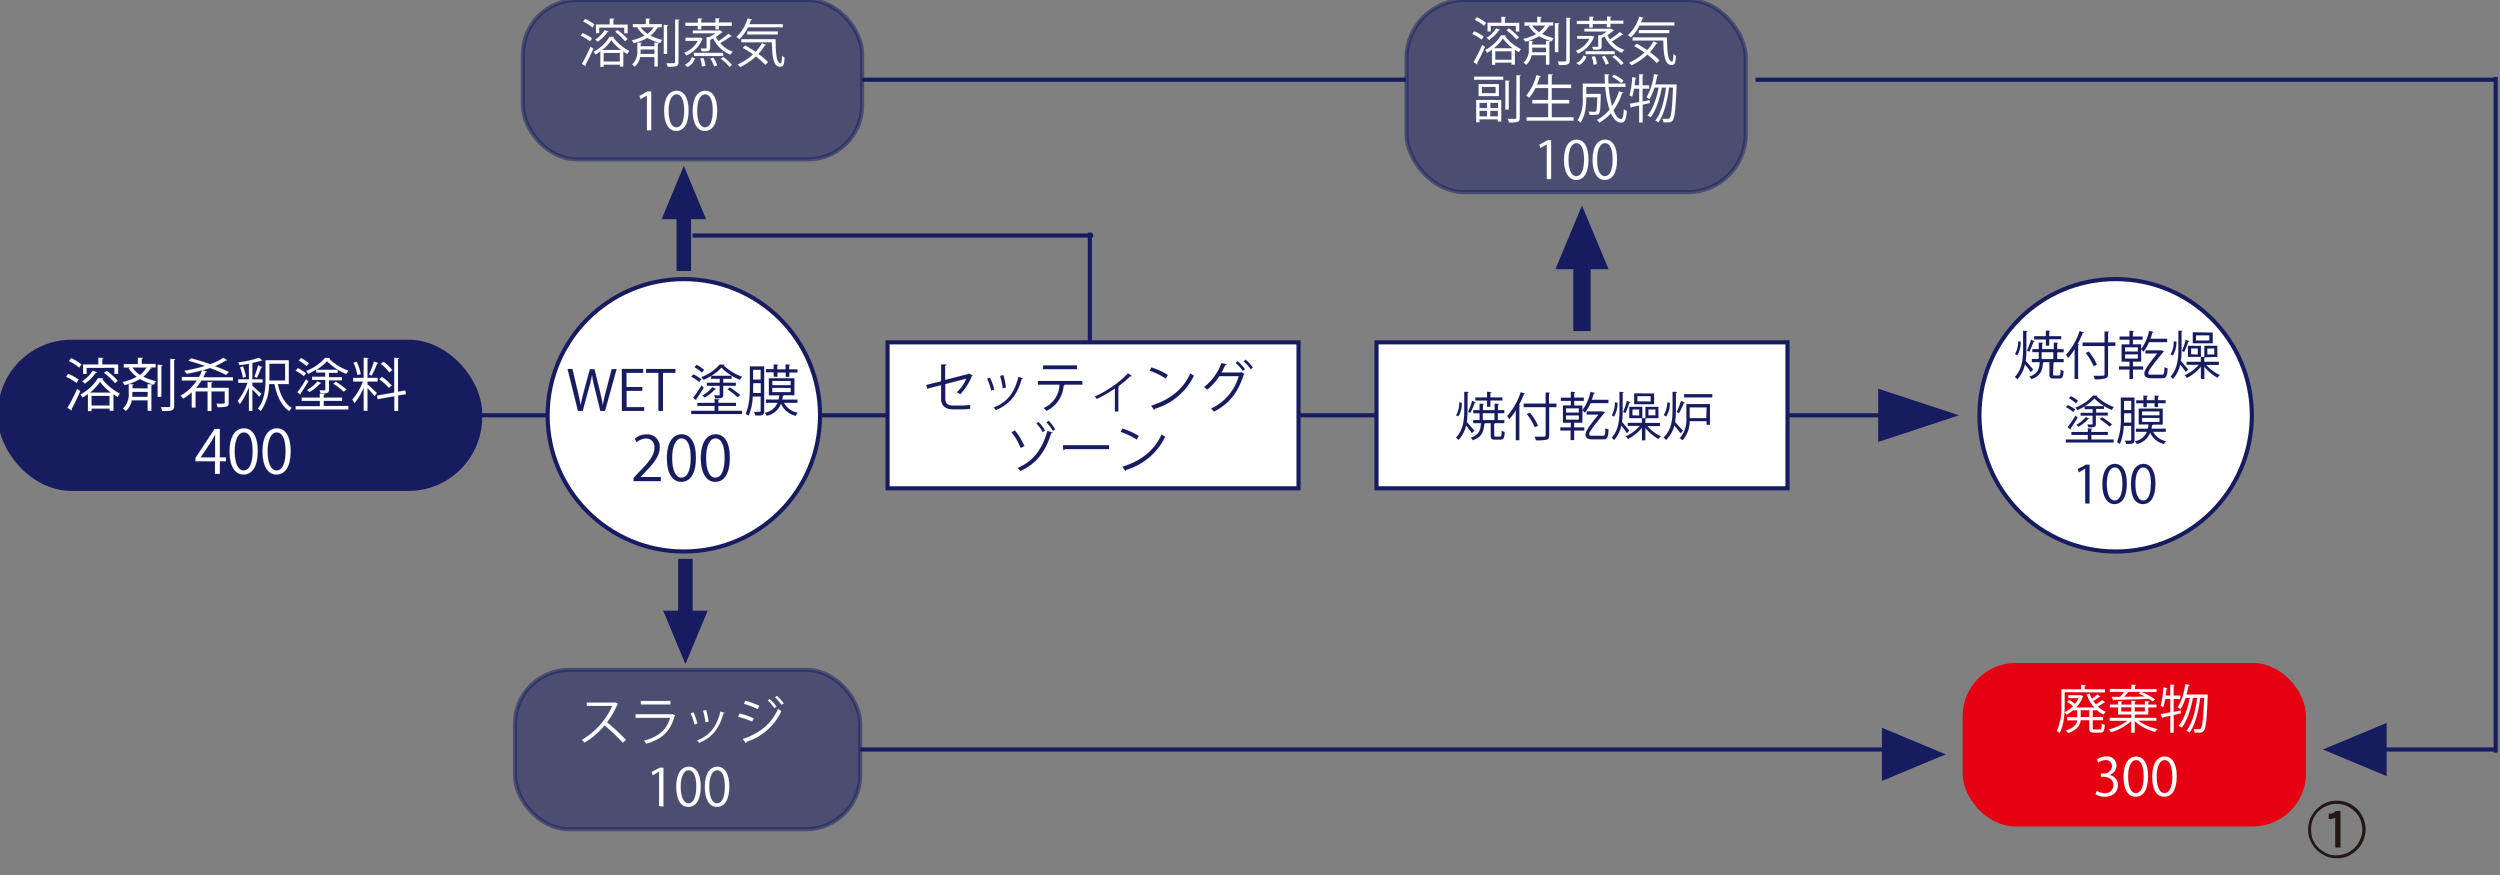 <svg id="レイヤー_1" data-name="レイヤー 1" xmlns="http://www.w3.org/2000/svg" viewBox="0 0 580 203"><rect x="0" y="0" width="580" height="203" fill="#808080" stroke="none"/><defs><style>.cls-1,.cls-4,.cls-5,.cls-8{fill:#171c61;}.cls-1,.cls-2,.cls-3,.cls-5,.cls-8{stroke:#171c61;}.cls-1,.cls-2,.cls-3,.cls-5,.cls-6,.cls-7,.cls-8{stroke-miterlimit:10;}.cls-1,.cls-2,.cls-3,.cls-5,.cls-6{stroke-width:0.96px;}.cls-2{fill:none;}.cls-3,.cls-7{fill:#fff;}.cls-5{opacity:0.5;}.cls-6{fill:#e50012;stroke:#e50012;}.cls-7{stroke:#fff;}.cls-7,.cls-8{stroke-width:0.02px;}.cls-9{fill:#231815;}</style></defs><rect class="cls-1" y="79.3" width="111.38" height="34.11" rx="16.6"/><line class="cls-2" x1="111.38" y1="96.35" x2="450.25" y2="96.35"/><circle class="cls-3" cx="158.65" cy="96.35" r="31.6"/><rect class="cls-3" x="205.91" y="79.42" width="95.35" height="33.87"/><rect class="cls-3" x="319.35" y="79.42" width="95.35" height="33.87"/><circle class="cls-3" cx="490.83" cy="96.35" r="31.6"/><rect class="cls-4" x="156.96" y="46.12" width="3.37" height="16.76"/><polygon class="cls-4" points="158.65 38.47 153.48 50.86 163.81 50.86 158.65 38.47"/><line class="cls-2" x1="160.65" y1="54.64" x2="253.59" y2="54.64"/><line class="cls-2" x1="252.85" y1="79.42" x2="252.85" y2="53.95"/><rect class="cls-5" x="119.48" y="155.4" width="80.08" height="36.97" rx="12.52"/><line class="cls-2" x1="199.56" y1="173.88" x2="445.12" y2="173.88"/><polygon class="cls-4" points="451.4 175.01 436.61 168.84 436.61 181.18 451.4 175.01"/><rect class="cls-6" x="455.81" y="154.29" width="78.7" height="36.97" rx="11.83"/><rect class="cls-4" x="365.01" y="56.8" width="4.02" height="20.01"/><polygon class="cls-4" points="367.02 47.67 360.85 62.46 373.19 62.46 367.02 47.67"/><rect class="cls-5" x="121.31" width="78.7" height="36.97" rx="12.57"/><line class="cls-2" x1="200" y1="18.49" x2="326.16" y2="18.49"/><line class="cls-2" x1="543.98" y1="173.88" x2="579" y2="173.88"/><line class="cls-2" x1="579" y1="17.83" x2="579" y2="174.61"/><polygon class="cls-4" points="538.91 173.88 553.7 180.06 553.7 167.71 538.91 173.88"/><rect class="cls-4" x="157.34" y="129.66" width="3.37" height="16.76" transform="translate(318.04 276.08) rotate(180)"/><polygon class="cls-4" points="159.02 154.07 164.19 141.68 153.85 141.68 159.02 154.07"/><rect class="cls-5" x="326.31" width="78.7" height="44.58" rx="13.48"/><polygon class="cls-4" points="454.5 96.35 435.74 90.18 435.74 102.53 454.5 96.35"/><path class="cls-7" d="M15.81,86.75a9.21,9.21,0,0,1,2.43,1.33l-.5.76a10.56,10.56,0,0,0-2.4-1.42Zm-.14,7.87a40.58,40.58,0,0,0,2.23-4.4l.7.52a39.43,39.43,0,0,1-2,4.15.26.26,0,0,1,.08.19.21.21,0,0,1,0,.14Zm.83-11.51a10.81,10.81,0,0,1,2.4,1.45l-.54.73A9.41,9.41,0,0,0,16,83.78Zm3.91,8.29a9,9,0,0,1-1.26.81,5.71,5.71,0,0,0-.47-.7,10.47,10.47,0,0,0,4.07-3.79l1.18.06a.27.27,0,0,1-.21.17,11.92,11.92,0,0,0,4.09,3.36,3.71,3.71,0,0,0-.5.78,9.86,9.86,0,0,1-1-.65v3.87h-.85v-.52H21.23v.57h-.82Zm2.09-5.05a.27.27,0,0,1-.28.11A9.55,9.55,0,0,1,19.69,89a4.1,4.1,0,0,0-.61-.56A7.7,7.7,0,0,0,21.5,86Zm-2.41-1v1.41h-.81V84.56h3.54V83l1.16.06c0,.11-.07.18-.26.19v1.3h3.67v2.18h-.85V85.33Zm5.66,5.74a12.45,12.45,0,0,1-2.55-2.52,11.13,11.13,0,0,1-2.35,2.52Zm-4.52,3h4.19V91.84H21.23Zm5.44-5.21a16.9,16.9,0,0,0-2.53-2.39l.62-.45a17,17,0,0,1,2.56,2.3Z"/><path class="cls-7" d="M34.74,85.25l.44.14a.36.36,0,0,1-.31.11,5.8,5.8,0,0,1-1.64,1.89,13.92,13.92,0,0,0,3,1.06,2,2,0,0,0-.5.79,13,13,0,0,1-3.26-1.32,12.11,12.11,0,0,1-3.56,1.42,3.3,3.3,0,0,0-.46-.71,12.55,12.55,0,0,0,3.28-1.21,8.38,8.38,0,0,1-1.89-2l.41-.15H28.72v-.81H32V83l1.14.06c0,.1-.08.16-.25.19v1.18H36.1v.81Zm-.48,4.88v-1l1.12.08c0,.09-.09.16-.27.17V95.3h-.85V92.87H30.57a4.24,4.24,0,0,1-1.36,2.45,5.88,5.88,0,0,0-.66-.53,4.63,4.63,0,0,0,1.33-3.67v-2l1.11.07c0,.09-.09.16-.26.18v.71Zm-3.57-4.88A7.12,7.12,0,0,0,32.47,87,5.51,5.51,0,0,0,34,85.25Zm0,5.66c0,.4,0,.69,0,1.18h3.57V90.91Zm7-6.22c0,.1-.09.16-.26.19v7.17h-.85V84.63Zm1.82-1.43,1.15.07c0,.09-.1.15-.27.18V94.15c0,1.08-.46,1.23-2.75,1.2a4.16,4.16,0,0,0-.32-.89H38.5c.92,0,1,0,1-.32Z"/><path class="cls-7" d="M54.05,88.29H46.72A12.43,12.43,0,0,1,45.47,90h2.7V88.63l1.13.06c0,.1-.08.16-.25.19V90h4v3.45c0,.48-.1.72-.49.85a7.69,7.69,0,0,1-2.07.15,3.55,3.55,0,0,0-.29-.79l1.07,0c.79,0,.88,0,.88-.24V90.81H49.05v4.54h-.88V90.81H45.36v3.74h-.87V91a11.9,11.9,0,0,1-2,1.49,4,4,0,0,0-.6-.69,10.78,10.78,0,0,0,3.78-3.53H42.18v-.81h4a9.94,9.94,0,0,0,.72-1.56c-1.2.33-2.41.61-3.58.83a3.66,3.66,0,0,0-.56-.7,39,39,0,0,0,4.81-1.14c-1.3-.45-2.63-.87-3.84-1.2l.61-.56c1.37.36,2.94.84,4.43,1.36A13.11,13.11,0,0,0,51.81,83l.89.56a.3.3,0,0,1-.23.08.25.25,0,0,1-.12,0,13.68,13.68,0,0,1-2.51,1.31,34.39,34.39,0,0,1,3.26,1.35l-.65.67a35.06,35.06,0,0,0-3.74-1.6c-.54.2-1.11.37-1.7.55l1,.29c-.05.11-.16.14-.3.13a11.41,11.41,0,0,1-.55,1.18h6.88Z"/><path class="cls-7" d="M58.54,89.5c.46.39,1.75,1.57,2.09,1.88l-.5.65c-.3-.37-1-1.13-1.59-1.69v5h-.78V89.78a16.53,16.53,0,0,1-2.13,4,4.41,4.41,0,0,0-.47-.77,14.64,14.64,0,0,0,2.28-4.2H55.26V88h2.5V84.39c-.74.13-1.49.24-2.21.33a3.46,3.46,0,0,0-.27-.65A24.22,24.22,0,0,0,60.11,83l.79.65s0,0-.25,0a17.27,17.27,0,0,1-2.11.54V88h2.38v.77H58.54Zm-2.17-1.87a12.42,12.42,0,0,0-.66-2.4l.66-.22a11.51,11.51,0,0,1,.69,2.38Zm4.48-2.46a.27.27,0,0,1-.26.12,21.14,21.14,0,0,1-1,2.38l-.57-.29a21.74,21.74,0,0,0,.87-2.62ZM67,89.11H64.45c.55,2.47,1.58,4.55,3.24,5.52a2.82,2.82,0,0,0-.59.73c-1.78-1.18-2.86-3.48-3.42-6.25H62.42a10.79,10.79,0,0,1-1.93,6.24,3.12,3.12,0,0,0-.66-.54c1.62-2,1.78-4.81,1.78-6.94V83.58H67Zm-4.51-4.72v3.9h3.66v-3.9Z"/><path class="cls-7" d="M69.11,85.4A10.64,10.64,0,0,1,71,86.61l-.52.64A10.32,10.32,0,0,0,68.59,86Zm6,7.61v1.18h5.7V95H68.59v-.76h5.63V93H70v-.74h4.19v-.91l1.15.07c0,.09-.08.16-.25.19v.65h4.26V93ZM69,91a30.32,30.32,0,0,0,2-3l.53.49a28.85,28.85,0,0,1-1.78,2.75.34.34,0,0,1,0,.15.25.25,0,0,1,0,.16Zm.85-7.93a9.34,9.34,0,0,1,1.81,1.24,5.33,5.33,0,0,0-.54.62,9.74,9.74,0,0,0-1.8-1.3Zm3.51,3.36v-.7a16.84,16.84,0,0,1-1.89,1,3.71,3.71,0,0,0-.43-.68,10.64,10.64,0,0,0,4.35-3l1.17,0a.24.24,0,0,1-.21.15A11.76,11.76,0,0,0,80.83,86a5,5,0,0,0-.49.74,13.1,13.1,0,0,1-4.48-2.95,10.44,10.44,0,0,1-2.45,2h4.91v.72h-2v1h3v.73h-3v2.14c0,.86-.44.89-1.93.89a2.83,2.83,0,0,0-.26-.72h1.16c.15,0,.19,0,.19-.18V88.15H72.4v-.73h3.06v-1Zm1.14,2.43c0,.08-.12.11-.24.11a10.4,10.4,0,0,1-2.48,2,4.16,4.16,0,0,0-.53-.49,8.21,8.21,0,0,0,2.39-2Zm5.25,2A20.57,20.57,0,0,0,77.33,89l.58-.46a24.65,24.65,0,0,1,2.48,1.83Z"/><path class="cls-7" d="M85.25,88.52v.65c.46.37,1.87,1.72,2.19,2l-.55.73a17.86,17.86,0,0,0-1.64-1.87v5.26h-.87V89.89a13.9,13.9,0,0,1-2.15,3.65,4.21,4.21,0,0,0-.48-.85,13.13,13.13,0,0,0,2.45-4.17H81.93v-.85h2.45V83l1.12.08c0,.09-.08.14-.25.17v4.41H87.6v.85Zm-2.5-4.58a11.42,11.42,0,0,1,.94,2.85l-.76.22A11.7,11.7,0,0,0,82,84.14Zm5,.28a.27.27,0,0,1-.26.13,23.68,23.68,0,0,1-1.24,2.76c-.14,0-.49-.21-.62-.25a19.65,19.65,0,0,0,1.12-3Zm6.44,7.22-1.83.32v3.59h-.87V91.92l-3.87.69-.16-.83,4-.71V83l1.14.08c0,.1-.08.16-.27.19v7.61l1.68-.29Zm-5.59-4a11.4,11.4,0,0,1,2.28,2,6.75,6.75,0,0,0-.65.56A11.62,11.62,0,0,0,88,88ZM89,83.94a9.88,9.88,0,0,1,2,1.94l-.67.53a9.32,9.32,0,0,0-2-2Z"/><path class="cls-7" d="M51,109.93H49.88V107H45.35v-.74l4.43-6.73H51v6.58h1.42V107H51Zm-4.46-3.8h3.37v-3.68c0-.57,0-1.13,0-1.67h0c-.32.64-.57,1.08-.83,1.55l-2.54,3.77Z"/><path class="cls-7" d="M53.26,104.77c0-3.63,1.42-5.39,3.36-5.39s3.17,1.86,3.17,5.25c0,3.61-1.26,5.46-3.33,5.46C54.58,110.09,53.26,108.24,53.26,104.77Zm5.36-.08c0-2.59-.62-4.38-2.07-4.38-1.24,0-2.11,1.65-2.11,4.38s.76,4.46,2.06,4.46C58,109.15,58.62,107.16,58.62,104.69Z"/><path class="cls-7" d="M60.9,104.77c0-3.63,1.41-5.39,3.35-5.39s3.18,1.86,3.18,5.25c0,3.61-1.26,5.46-3.33,5.46C62.22,110.09,60.9,108.24,60.9,104.77Zm5.36-.08c0-2.59-.62-4.38-2.08-4.38-1.23,0-2.1,1.65-2.1,4.38s.76,4.46,2.06,4.46C65.68,109.15,66.26,107.16,66.26,104.69Z"/><path class="cls-8" d="M143.05,85.61l-2.69,9.73h-1.08L138,90.14a28.65,28.65,0,0,1-.65-3.22h0a29.28,29.28,0,0,1-.76,3.21l-1.41,5.21h-1.09l-2.41-9.73h1.12L134,90.68c.28,1.22.55,2.4.72,3.37h0c.14-1,.46-2.13.78-3.39l1.35-5h1.07l1.23,5c.27,1.16.55,2.33.69,3.39h0c.19-1.11.46-2.19.76-3.39l1.32-5Z"/><path class="cls-8" d="M149.42,95.34h-5.14V85.6h4.92v.9h-3.86v3.29H149v.89h-3.63v3.77h4.08Z"/><path class="cls-8" d="M156.69,86.51h-2.88v8.83h-1.06V86.51h-2.86v-.9h6.8Z"/><path class="cls-8" d="M160.87,86.85A9.87,9.87,0,0,1,162.69,88l-.5.61a10.43,10.43,0,0,0-1.82-1.23Zm5.78,7.33v1.14h5.49v.73H160.37v-.73h5.42V94.18h-4v-.72h4v-.87l1.1.07c0,.09-.07.15-.24.18v.62h4.1v.72Zm-5.84-1.9a30,30,0,0,0,1.94-2.84l.51.47a30.92,30.92,0,0,1-1.71,2.65.43.43,0,0,1,0,.14.3.3,0,0,1-.05.15Zm.82-7.64a9.14,9.14,0,0,1,1.73,1.19c-.42.46-.47.54-.52.6a9.45,9.45,0,0,0-1.73-1.25ZM165,87.88V87.2a17.15,17.15,0,0,1-1.81.93,3.85,3.85,0,0,0-.43-.65,10.22,10.22,0,0,0,4.2-2.91l1.12.05a.26.26,0,0,1-.2.14,11.39,11.39,0,0,0,4.27,2.64,4.75,4.75,0,0,0-.48.72,12.65,12.65,0,0,1-4.3-2.84A10.36,10.36,0,0,1,165,87.19h4.72v.69h-1.94v.92h2.93v.7h-2.93v2.06c0,.83-.42.86-1.86.86a2.2,2.2,0,0,0-.25-.69h1.12c.14,0,.18,0,.18-.18V89.5H164v-.7H167v-.92Zm1.1,2.34c0,.07-.11.1-.23.1a9.8,9.8,0,0,1-2.39,1.9,5.8,5.8,0,0,0-.51-.47,7.85,7.85,0,0,0,2.3-1.89Zm5.05,1.94a20.53,20.53,0,0,0-2.36-1.83l.55-.45a24,24,0,0,1,2.39,1.77Z"/><path class="cls-8" d="M177.28,85V95.37c0,1-.43,1.07-2.06,1a3.88,3.88,0,0,0-.26-.82h.81c.64,0,.71,0,.71-.24V92h-1.85a12.82,12.82,0,0,1-.95,4.44,2.58,2.58,0,0,0-.7-.41c.88-1.84,1-4.45,1-6.36V85Zm-2.57,4.65c0,.47,0,1,0,1.53h1.8V88.89h-1.77Zm1.77-3.85h-1.77v2.26h1.77ZM185,93.45h-3.12a4.59,4.59,0,0,0,3.21,2.32,2.81,2.81,0,0,0-.53.7,5.07,5.07,0,0,1-3.38-2.81,4.51,4.51,0,0,1-3.29,2.8,2.27,2.27,0,0,0-.49-.67,4,4,0,0,0,3-2.34h-2.69v-.74h2.92a8,8,0,0,0,.18-1h-2.42V87.75h5.91v3.94h-2.42c0,.07-.1.12-.25.14a8.06,8.06,0,0,1-.16.88H185Zm-5.5-6.08v-1h-1.78v-.73h1.78V84.55l1.05.07c0,.09-.08.15-.24.18v.89h1.94V84.55l1.06.07c0,.09-.08.15-.24.18v.89H185v.73h-1.88v1h-.82v-1h-1.94v1Zm-.34,1v1h4.29v-1Zm0,1.61v1h4.29V90Z"/><path class="cls-8" d="M153.3,111.62H147v-.73l1-1.1c2.55-2.57,3.83-4.13,3.83-5.87a1.93,1.93,0,0,0-2-2.2,3.57,3.57,0,0,0-2.14.88l-.4-.82a4.15,4.15,0,0,1,2.77-1,2.85,2.85,0,0,1,3,3c0,2-1.41,3.73-3.63,6l-.84.89v0h4.73Z"/><path class="cls-8" d="M154.72,106.31c0-3.75,1.45-5.56,3.45-5.56s3.28,1.91,3.28,5.41c0,3.72-1.3,5.63-3.43,5.63C156.07,111.79,154.72,109.88,154.72,106.31Zm5.53-.09c0-2.67-.65-4.52-2.15-4.52-1.27,0-2.17,1.7-2.17,4.52s.79,4.6,2.13,4.6C159.65,110.82,160.25,108.76,160.25,106.22Z"/><path class="cls-8" d="M162.59,106.31c0-3.75,1.46-5.56,3.46-5.56s3.27,1.91,3.27,5.41c0,3.72-1.3,5.63-3.43,5.63C164,111.79,162.59,109.88,162.59,106.31Zm5.53-.09c0-2.67-.64-4.52-2.14-4.52-1.28,0-2.18,1.7-2.18,4.52s.79,4.6,2.13,4.6C167.52,110.82,168.12,108.76,168.12,106.22Z"/><path class="cls-8" d="M225.66,87.13a.44.44,0,0,1-.21.16,13.23,13.23,0,0,1-2.67,4.16A6.81,6.81,0,0,0,222,91a9.06,9.06,0,0,0,2.19-3.17l-4.9,1.28v3.31c0,1.26.76,1.68,1.78,1.68h2.09c.52,0,1.4-.08,1.9-.14,0,.28,0,.62,0,.89a17.67,17.67,0,0,1-1.9.1h-2.13c-1.61,0-2.69-.75-2.69-2.51v-3.1l-3.22.83-.22-.85,3.44-.86V84.56l1.24,0c0,.16-.14.23-.32.26v3.34l5.41-1.4.14-.1Z"/><path class="cls-8" d="M229.67,87.64a13.28,13.28,0,0,1,1,2.75l-.71.19a14.45,14.45,0,0,0-.94-2.72Zm7.64.09c0,.12-.16.14-.27.13-1,3.73-2.88,6-6,7.28a3,3,0,0,0-.5-.59c3.05-1.2,4.81-3.3,5.74-7.11Zm-4.53-.7a17.41,17.41,0,0,1,.6,2.9l-.75.14a15.64,15.64,0,0,0-.6-2.87Z"/><path class="cls-8" d="M251.12,89.24h-4.33l.22.07a.26.26,0,0,1-.25.15,7,7,0,0,1-3.95,5.84c-.16-.16-.48-.47-.69-.64a6.08,6.08,0,0,0,3.69-5.42h-5v-.85h10.28Zm-1.27-3.6H242v-.86h7.85Z"/><path class="cls-8" d="M262.6,87.21a.28.28,0,0,1-.22.09.62.62,0,0,1-.18,0,24.46,24.46,0,0,1-2.81,2.37l.28.11a.37.37,0,0,1-.22.14v5.55h-.78V90.11a32,32,0,0,1-4.2,2.44A5,5,0,0,0,254,92a25.61,25.61,0,0,0,7.71-5.37Z"/><path class="cls-8" d="M267.12,85.25A15.79,15.79,0,0,1,270.93,87l-.48.81A16.57,16.57,0,0,0,266.72,86Zm-.05,8.86c4.54-1.4,7.56-4,9.09-7.49a6,6,0,0,0,.83.53,14.63,14.63,0,0,1-9.05,7.67.41.41,0,0,1-.18.29Z"/><path class="cls-8" d="M288.72,86.76a.69.69,0,0,1-.19.19c-1.36,4.24-3.45,6.79-6.92,8.56a2.85,2.85,0,0,0-.65-.71,11.86,11.86,0,0,0,6.43-7.53h-4.51a12.64,12.64,0,0,1-2.83,3.12,3.77,3.77,0,0,0-.71-.57,12.87,12.87,0,0,0,4.05-5.6l1.2.33c0,.13-.19.18-.36.17-.25.57-.55,1.18-.84,1.7h4.45l.15-.08Zm-1.59-2.94a9.45,9.45,0,0,1,1.68,1.82l-.47.41a9.44,9.44,0,0,0-1.65-1.82Zm1.86-.37a9.13,9.13,0,0,1,1.67,1.82l-.47.39a9.23,9.23,0,0,0-1.65-1.8Z"/><path class="cls-8" d="M236.81,103.93a14.87,14.87,0,0,0-2.14-3.65l.78-.42a15.31,15.31,0,0,1,2.2,3.63Zm7.37-3.57c-.05.11-.14.17-.33.17-1.25,4.29-3.58,7.19-7.15,8.74a3.86,3.86,0,0,0-.62-.69c3.53-1.5,5.71-4.23,6.93-8.6Zm-3.24-2.46a9.26,9.26,0,0,1,1.51,2l-.53.35a9.42,9.42,0,0,0-1.46-2Zm2.34-.29a10.56,10.56,0,0,1,1.52,2l-.54.33A9.51,9.51,0,0,0,242.78,98Z"/><path class="cls-8" d="M246.61,103.29h10.68v.9H247.1a.61.61,0,0,1-.41.25Z"/><path class="cls-8" d="M260.4,99.43a16,16,0,0,1,3.81,1.73l-.49.81a16.57,16.57,0,0,0-3.73-1.78Zm0,8.86c4.54-1.41,7.55-4,9.09-7.5a4.8,4.8,0,0,0,.83.53,14.69,14.69,0,0,1-9,7.67.44.44,0,0,1-.18.29Z"/><path class="cls-8" d="M340.45,95.1a20,20,0,0,1-.16,2.8c.41.44,1.49,1.72,1.75,2l-.56.59a20.82,20.82,0,0,0-1.36-1.79,7.06,7.06,0,0,1-1.77,3.38,2.35,2.35,0,0,0-.55-.54c1.72-1.83,1.91-4.19,1.91-6.48V90.91c.57,0,.77,0,1,.06,0,.09-.07.15-.22.16Zm-2.64,1.26a5.45,5.45,0,0,0,.73-3l.59.08a5.77,5.77,0,0,1-.78,3.15Zm4.55-3a.27.27,0,0,1-.24.09,20.83,20.83,0,0,1-1,2.34l-.51-.27a16.48,16.48,0,0,0,.93-2.53Zm4.29,7.62c0,.27,0,.32.37.32h1c.29,0,.35-.17.39-1.37a2.54,2.54,0,0,0,.67.3c-.07,1.41-.27,1.76-1,1.76h-1.22c-.85,0-1-.22-1-1V98.17h-1.27c0,.08-.1.12-.23.14-.17,1.89-.6,3.14-2.71,3.81a1.66,1.66,0,0,0-.44-.59c1.85-.56,2.27-1.59,2.39-3.36h-1.81v-.71h1.48V95.87h-1.48v-.72h1.48v-1.5l1,.07c0,.07-.07.13-.23.16v1.27h2.72v-1.5l1,.07c0,.07-.07.13-.23.16v1.27H349v.72h-1.5v1.59H349v.71h-2.16c0,.08-.08.12-.22.14ZM345,94.38V92.91h-2.72v-.7H345v-1.3l1,.06c0,.09-.07.15-.24.17v1.07h2.79v.7h-2.79v1.47Zm-1,1.49v1.59h2.72V95.87Z"/><path class="cls-8" d="M351.67,95.19a13.19,13.19,0,0,1-1.55,2.06,7.07,7.07,0,0,0-.43-.76A15.54,15.54,0,0,0,352.81,91l1,.32c-.05.09-.13.12-.27.12A20.76,20.76,0,0,1,352.37,94l.34.1c0,.08-.09.13-.23.16v7.86h-.81Zm9.42-1.56v.81H359.4V101c0,.64-.18.9-.6,1a9.73,9.73,0,0,1-2.47.14,4.39,4.39,0,0,0-.31-.82l1.38,0c1.12,0,1.2,0,1.2-.38V94.44h-5.1v-.81h5.1V91.06l1,.06c0,.08-.07.14-.24.17v2.34Zm-6.15,2.12a12.92,12.92,0,0,1,1.87,3l-.74.38a13.66,13.66,0,0,0-1.83-3.07Z"/><path class="cls-8" d="M367.09,98.07h-1.9v1.09h2.35v.73h-2.35v2.21h-.8V99.89H362v-.73h2.44V98.07h-1.83v-4h1.83V93h-2.3v-.73h2.3V90.9l1,.07c0,.09-.08.15-.23.16v1.11h2.24V93h-2.24v1.1h1.9v1.08A10.87,10.87,0,0,0,369,90.91l1,.27c0,.08-.12.13-.27.13a15.16,15.16,0,0,1-.45,1.45h3.87v.75H369a9.13,9.13,0,0,1-1.32,2.23,4.14,4.14,0,0,0-.55-.56Zm-3.79-3.34v1h3v-1Zm0,1.64v1h3v-1Zm9-.74a.31.31,0,0,1-.09.18c-3.28,3.94-3.51,4.53-3.51,4.92s.26.38.67.38h2.55c.41,0,.5-.2.54-1.74a2.61,2.61,0,0,0,.72.27c-.09,2-.38,2.28-1.27,2.28h-2.54c-1.05,0-1.51-.4-1.51-1.07,0-.51.12-1.17,3-4.66h-2.75v-.74h3.5l.19,0Z"/><path class="cls-8" d="M376.45,95.12a19.76,19.76,0,0,1-.15,2.78c.4.44,1.44,1.69,1.69,2l-.55.58c-.24-.4-.84-1.18-1.3-1.76a7.29,7.29,0,0,1-1.67,3.37,3.06,3.06,0,0,0-.55-.53c1.63-1.84,1.81-4.19,1.81-6.46V90.91l.95.06c0,.09-.07.15-.23.16Zm-2.51,1.24a5.76,5.76,0,0,0,.72-3l.59.08a5.94,5.94,0,0,1-.8,3.21Zm4.32-3a.3.3,0,0,1-.26.1,19.85,19.85,0,0,1-.93,2.38l-.5-.25a19.22,19.22,0,0,0,.88-2.59Zm6.85,5.48h-2.93a8.71,8.71,0,0,0,3.14,2.38,3,3,0,0,0-.54.63,10.2,10.2,0,0,1-3.06-2.59v2.88h-.78V99.23a10.5,10.5,0,0,1-3.25,2.62,3.8,3.8,0,0,0-.52-.62,9.21,9.21,0,0,0,3.28-2.43h-2.81v-.7h3.3V97l1,.07c0,.07-.07.13-.23.16v.9h3.39ZM381,94.41V97h-3V94.41Zm-.71,2V95h-1.57v1.36Zm3.45-5.11v2.48h-4.61V91.26Zm-.77,1.85V91.9h-3.11v1.21ZM381.75,97V94.41h3V97Zm.68-2v1.36h1.64V95Z"/><path class="cls-8" d="M388.8,95.07a18,18,0,0,1-.19,2.85c.44.45,1.56,1.72,1.84,2l-.57.59c-.29-.42-.94-1.23-1.44-1.82a6.89,6.89,0,0,1-1.93,3.38,2.7,2.7,0,0,0-.56-.56c1.87-1.82,2.09-4.18,2.09-6.48V90.91c.58,0,.78,0,1,.06,0,.09-.07.15-.23.17ZM386,96.32a5.74,5.74,0,0,0,.8-2.94l.62.09a6.07,6.07,0,0,1-.85,3.15Zm4.87-2.89a.26.26,0,0,1-.25.11,21.21,21.21,0,0,1-1.1,2.32l-.53-.29A17.29,17.29,0,0,0,390,93Zm5.84.31v4.82h-.77V97.7H392a6.63,6.63,0,0,1-1.64,4.43,2.75,2.75,0,0,0-.66-.45,6.45,6.45,0,0,0,1.54-4.79V93.74Zm-6-2.3h6.53v.76h-6.53Zm5.23,3.06H392V97h3.86Z"/><path class="cls-8" d="M470.1,80.93a19.82,19.82,0,0,1-.15,2.79c.41.45,1.49,1.72,1.74,2l-.55.59a19.37,19.37,0,0,0-1.36-1.79A7.11,7.11,0,0,1,468,88a2.35,2.35,0,0,0-.55-.54c1.72-1.83,1.91-4.19,1.91-6.48V76.74c.57.05.77.05,1,.06,0,.09-.07.15-.23.16Zm-2.63,1.25a5.45,5.45,0,0,0,.73-3l.59.09a5.8,5.8,0,0,1-.78,3.15Zm4.55-3a.27.27,0,0,1-.24.1,21.49,21.49,0,0,1-1,2.33l-.51-.26a17.6,17.6,0,0,0,.93-2.53Zm4.28,7.62c0,.28.05.33.38.33h1c.29,0,.35-.17.39-1.37a2.4,2.4,0,0,0,.67.3c-.07,1.41-.27,1.75-1,1.75h-1.22c-.85,0-1.05-.21-1.05-1V84h-1.26c0,.07-.1.12-.23.13-.17,1.89-.6,3.14-2.71,3.82a1.79,1.79,0,0,0-.44-.59c1.85-.57,2.27-1.59,2.39-3.36h-1.82v-.71H473V81.7h-1.49V81H473V79.47l1,.08c0,.07-.07.13-.23.15V81h2.72V79.47l1,.08c0,.07-.07.13-.23.15V81h1.49v.72h-1.49v1.59h1.52V84h-2.16c0,.07-.08.12-.23.13Zm-1.65-6.58V78.74h-2.72V78h2.72v-1.3l1,.06c0,.09-.08.15-.24.17V78h2.79v.7h-2.79v1.47Zm-1,1.49v1.59h2.72V81.7Z"/><path class="cls-8" d="M481.33,81a12.31,12.31,0,0,1-1.55,2.06,7.43,7.43,0,0,0-.44-.76,15.16,15.16,0,0,0,3.12-5.49l1,.33a.29.29,0,0,1-.28.12A21.41,21.41,0,0,1,482,79.81l.34.1c0,.08-.09.13-.23.15v7.86h-.81Zm9.42-1.55v.81h-1.69v6.51c0,.64-.18.89-.6,1A9.21,9.21,0,0,1,486,88a4.14,4.14,0,0,0-.31-.82l1.38,0c1.12,0,1.19,0,1.19-.37V80.27h-5.09v-.81h5.09V76.89l1.05.06c0,.08-.07.14-.24.16v2.35Zm-6.16,2.12a12.82,12.82,0,0,1,1.88,3l-.74.39a14.05,14.05,0,0,0-1.83-3.07Z"/><path class="cls-8" d="M496.75,83.89h-1.9V85h2.34v.73h-2.34v2.2h-.8v-2.2h-2.44V85h2.44v-1.1h-1.83v-4h1.83V78.8h-2.3v-.73h2.3V76.73l1,.07c0,.09-.07.15-.22.16v1.11h2.24v.73h-2.24v1.09h1.9V81a10.87,10.87,0,0,0,1.88-4.24l1,.27c0,.08-.12.13-.27.13a15,15,0,0,1-.45,1.44h3.87v.76h-4.18a9.11,9.11,0,0,1-1.31,2.23,3.69,3.69,0,0,0-.55-.57ZM493,80.56v1h3v-1Zm0,1.63v1h3v-1Zm9-.73a.36.36,0,0,1-.1.18c-3.27,3.94-3.5,4.53-3.5,4.91s.25.39.66.39h2.56c.4,0,.5-.21.54-1.75a2.63,2.63,0,0,0,.72.28c-.1,2-.39,2.27-1.28,2.27H499c-1,0-1.5-.39-1.5-1.07,0-.5.12-1.17,3-4.66h-2.75v-.73h3.5l.19,0Z"/><path class="cls-8" d="M506.11,80.94a18.22,18.22,0,0,1-.16,2.78c.41.45,1.45,1.7,1.7,2l-.55.57c-.24-.39-.85-1.18-1.3-1.75a7.26,7.26,0,0,1-1.68,3.37,2.71,2.71,0,0,0-.54-.53c1.63-1.84,1.81-4.19,1.81-6.47v-4.2l.95.06c0,.09-.07.15-.23.16Zm-2.52,1.24a5.76,5.76,0,0,0,.73-3l.59.09a6,6,0,0,1-.8,3.21Zm4.32-3c0,.06-.13.09-.25.09a18,18,0,0,1-.94,2.39l-.49-.25a19.22,19.22,0,0,0,.88-2.59Zm6.86,5.48h-2.93A8.66,8.66,0,0,0,515,87a3,3,0,0,0-.54.63,10.37,10.37,0,0,1-3.06-2.59v2.87h-.78V85.06a10.46,10.46,0,0,1-3.25,2.61,3.73,3.73,0,0,0-.52-.61,9.3,9.3,0,0,0,3.28-2.43H507.3v-.7h3.3V82.8l1,.07c0,.07-.07.13-.23.15v.91h3.39Zm-4.16-4.4V82.8h-3V80.23Zm-.71,2V80.83h-1.58v1.36Zm3.45-5.1v2.48h-4.62V77.09Zm-.78,1.84v-1.2h-3.1v1.2Zm-1.16,3.87V80.23h3V82.8Zm.68-2v1.36h1.64V80.83Z"/><path class="cls-8" d="M479.75,94A9.54,9.54,0,0,1,481.46,95l-.47.58a9.39,9.39,0,0,0-1.71-1.15Zm5.44,6.9v1.07h5.17v.68H479.28v-.68h5.11v-1.07h-3.81v-.68h3.81v-.82l1,.06c0,.09-.07.15-.23.17v.59h3.87v.68Zm-5.5-1.8a27.67,27.67,0,0,0,1.83-2.67l.48.45a27.92,27.92,0,0,1-1.61,2.49.38.38,0,0,1,0,.13.24.24,0,0,1-.05.14Zm.77-7.18A9,9,0,0,1,482.1,93a5.43,5.43,0,0,0-.49.57A9.05,9.05,0,0,0,480,92.37Zm3.18,3v-.64a13.8,13.8,0,0,1-1.71.88,2.67,2.67,0,0,0-.4-.61,9.65,9.65,0,0,0,4-2.75l1.06,0a.22.22,0,0,1-.19.13,10.92,10.92,0,0,0,4,2.5,4.13,4.13,0,0,0-.45.67,12,12,0,0,1-4.05-2.67,9.56,9.56,0,0,1-2.22,1.79h4.45v.65h-1.84v.87H489v.66h-2.76v1.94c0,.78-.39.8-1.74.8a2.45,2.45,0,0,0-.24-.65c.49,0,.93,0,1.06,0s.17,0,.17-.17V96.44h-2.77v-.66h2.77v-.87Zm1,2.2c0,.08-.11.1-.22.1A9,9,0,0,1,482.21,99a5.12,5.12,0,0,0-.48-.44,7.49,7.49,0,0,0,2.16-1.78Zm4.75,1.83a19.16,19.16,0,0,0-2.23-1.72l.52-.42A21.27,21.27,0,0,1,490,98.46Z"/><path class="cls-8" d="M495.19,92.23V102c0,.91-.39,1-1.93,1a3.62,3.62,0,0,0-.25-.77h.76c.6,0,.68,0,.68-.22V98.81H492.7a12.06,12.06,0,0,1-.89,4.18,2.87,2.87,0,0,0-.66-.39,14.84,14.84,0,0,0,.89-6V92.23Zm-2.42,4.38c0,.44,0,.94,0,1.44h1.7V95.86h-1.68ZM494.45,93h-1.68v2.14h1.68Zm8,7.18h-2.93a4.28,4.28,0,0,0,3,2.18,2.57,2.57,0,0,0-.49.66,4.79,4.79,0,0,1-3.19-2.65,4.25,4.25,0,0,1-3.1,2.64,2.26,2.26,0,0,0-.46-.63,3.73,3.73,0,0,0,2.8-2.2h-2.53v-.7h2.74a5.64,5.64,0,0,0,.17-1h-2.27V94.79h5.56V98.5H499.5c0,.07-.09.12-.24.13a6.83,6.83,0,0,1-.14.83h3.34Zm-5.17-5.73v-.89h-1.68v-.69h1.68V91.78l1,.06c0,.09-.08.15-.23.17v.84h1.83V91.78l1,.06c0,.09-.08.15-.23.17v.84h1.77v.69h-1.77v.89h-.77v-.89h-1.83v.89Zm-.33,1v.91H501v-.91Zm0,1.51v.94H501v-.94Z"/><path class="cls-8" d="M483.77,116.79v-8.08h0l-1.48.86-.24-.75,1.87-1h.85v9Z"/><path class="cls-8" d="M487.75,112.31c0-3.15,1.23-4.68,2.91-4.68s2.76,1.61,2.76,4.56c0,3.13-1.1,4.75-2.89,4.75C488.89,116.94,487.75,115.32,487.75,112.31Zm4.66-.07c0-2.25-.54-3.8-1.81-3.8-1.07,0-1.83,1.43-1.83,3.8s.66,3.88,1.8,3.88C491.9,116.12,492.41,114.38,492.41,112.24Z"/><path class="cls-8" d="M494.38,112.31c0-3.15,1.23-4.68,2.91-4.68s2.76,1.61,2.76,4.56c0,3.13-1.1,4.75-2.89,4.75S494.38,115.32,494.38,112.31Zm4.66-.07c0-2.25-.54-3.8-1.81-3.8-1.07,0-1.83,1.43-1.83,3.8s.67,3.88,1.8,3.88C498.53,116.12,499,114.38,499,112.24Z"/><path class="cls-7" d="M342,7.28a8.47,8.47,0,0,1,2.21,1.21l-.46.68a9.65,9.65,0,0,0-2.18-1.29Zm-.13,7.13a36.72,36.72,0,0,0,2-4l.64.47a36.9,36.9,0,0,1-1.83,3.76.27.27,0,0,1,.07.18.24.24,0,0,1,0,.12ZM342.6,4a9.46,9.46,0,0,1,2.17,1.32l-.48.66a8.47,8.47,0,0,0-2.15-1.37Zm3.54,7.52a11.56,11.56,0,0,1-1.14.73,4.22,4.22,0,0,0-.43-.64,9.53,9.53,0,0,0,3.69-3.43l1.07.05a.28.28,0,0,1-.19.16,10.82,10.82,0,0,0,3.7,3,3.43,3.43,0,0,0-.45.71,8.62,8.62,0,0,1-.94-.59V15h-.77v-.47h-3.79v.51h-.75ZM348,6.92a.24.24,0,0,1-.25.1,8.63,8.63,0,0,1-2.29,2.26,5.27,5.27,0,0,0-.55-.5,7.23,7.23,0,0,0,2.19-2.18ZM345.85,6V7.27h-.73v-2h3.2V3.89l1.06.06c0,.09-.07.15-.24.17V5.3h3.32v2h-.77V6Zm5.13,5.2a10.88,10.88,0,0,1-2.31-2.28,10.16,10.16,0,0,1-2.13,2.28Zm-4.09,2.68h3.79v-2h-3.79Zm4.92-4.72A15.15,15.15,0,0,0,349.52,7l.56-.41a15.29,15.29,0,0,1,2.32,2.08Z"/><path class="cls-7" d="M359.11,5.92l.4.12a.31.31,0,0,1-.28.11,5.39,5.39,0,0,1-1.49,1.71,13.15,13.15,0,0,0,2.73,1,1.83,1.83,0,0,0-.45.71,11.84,11.84,0,0,1-2.95-1.19,11.31,11.31,0,0,1-3.23,1.29,3.12,3.12,0,0,0-.42-.65,10.85,10.85,0,0,0,3-1.1,7.76,7.76,0,0,1-1.71-1.83l.38-.13h-1.4V5.19h2.95V3.89l1,.06c0,.08-.07.14-.23.17V5.19h2.93v.73Zm-.43,4.42V9.47l1,.08c0,.08-.08.14-.24.15V15h-.77v-2.2h-3.35a3.83,3.83,0,0,1-1.23,2.23,4.07,4.07,0,0,0-.6-.48,4.22,4.22,0,0,0,1.21-3.33V9.47l1,.06c0,.09-.09.15-.24.17v.64Zm-3.24-4.42a6.31,6.31,0,0,0,1.61,1.54,4.83,4.83,0,0,0,1.42-1.54Zm0,5.13a10.31,10.31,0,0,1,0,1.07h3.24V11.05Zm6.32-5.63c0,.08-.09.14-.24.16v6.51h-.77V5.36Zm1.65-1.3,1,.06c0,.08-.08.14-.24.16V14c0,1-.42,1.11-2.49,1.08a4,4,0,0,0-.29-.81c.4,0,.76,0,1.06,0,.83,0,.93,0,.93-.29Z"/><path class="cls-7" d="M369.35,8.32l.52.23a.26.26,0,0,1-.11.12,6.84,6.84,0,0,1-3.68,3.75,3.5,3.5,0,0,0-.47-.64A6,6,0,0,0,368.77,9H365.9V8.35h3.31Zm-1.29,4.81a3.3,3.3,0,0,1-1.72,1.95l-.6-.47a3.08,3.08,0,0,0,1.65-1.74Zm.68-6.75V5.57h-2.91V4.86h2.91v-1l1.05.06c0,.08-.09.14-.24.17v.74h3.29v-1l1,.06c0,.09-.07.14-.23.17v.74h3v.71h-3v.81h-.81V5.57h-3.29v.81Zm5.69.66a.23.23,0,0,1-.19.1,11.07,11.07,0,0,1-1.32,1,5.25,5.25,0,0,0,.6,1,17.89,17.89,0,0,0,2.27-1.7l.76.55a.28.28,0,0,1-.25.07,28.08,28.08,0,0,1-2.38,1.58,6.75,6.75,0,0,0,2.92,1.93,2.75,2.75,0,0,0-.54.68,7.47,7.47,0,0,1-4-3.78c-.24.13-.49.25-.73.36v1.89c0,.76-.32.81-1.93.81a2.16,2.16,0,0,0-.26-.65h.77c.63,0,.63,0,.63-.18V8.21l.57,0a10.25,10.25,0,0,0,1.46-.91h-5.23V6.68h6.06l.14,0Zm.17,5.54h-6.73v-.71h6.73ZM369.69,15a7.22,7.22,0,0,0-.4-1.83l.75-.11a6.83,6.83,0,0,1,.43,1.81Zm2.83,0a7.57,7.57,0,0,0-.88-1.83l.66-.22a6.41,6.41,0,0,1,.93,1.79Zm3.55.09a10.55,10.55,0,0,0-2-1.89l.59-.4a10.84,10.84,0,0,1,2,1.86Z"/><path class="cls-7" d="M388.45,5.91h-8.09a9.51,9.51,0,0,1-2,2.76,4.33,4.33,0,0,0-.67-.5,9.44,9.44,0,0,0,2.61-4.31l1,.28c0,.08-.12.13-.26.13-.11.32-.23.63-.35.93h7.75Zm-8.71,4.24c.77.42,1.6.94,2.39,1.48a10,10,0,0,0,1.48-2l.94.36c0,.1-.17.12-.29.11a10.88,10.88,0,0,1-1.49,2A15.09,15.09,0,0,1,385,14l-.65.61a15.91,15.91,0,0,0-2.18-1.95,14,14,0,0,1-3.64,2.48,4.54,4.54,0,0,0-.57-.6,12.35,12.35,0,0,0,3.57-2.35,26.27,26.27,0,0,0-2.39-1.51Zm-.93-1.47h7.93c0,3.21.2,5.6,1.16,5.6.25,0,.31-.7.34-1.76a3.29,3.29,0,0,0,.57.47c-.08,1.54-.25,2.08-1,2.08-1.59,0-1.85-2.27-1.92-5.68h-7.12Zm8.46-1h-7.06v-.7h7.06Z"/><path class="cls-7" d="M342,18.5v-.71h6.74v.71Zm.48,9.85V23.2h5.8v5h-.77v-.53h-4.28v.69Zm.57-8.85h4.69v2.78h-4.69ZM345,23.87h-1.77v1.2H345ZM343.24,27H345V25.71h-1.77ZM347,21.62V20.17H343.8v1.45Zm.55,3.45v-1.2h-1.79v1.2ZM345.73,27h1.79V25.71h-1.79Zm4.51-8.25c0,.08-.07.14-.22.17v6.5h-.77V18.69Zm1.58-1.3,1,.06c0,.08-.09.14-.24.17v9.64c0,1-.43,1.11-2.5,1.09a3,3,0,0,0-.29-.81h1.06c.84,0,.93,0,.93-.29Z"/><path class="cls-7" d="M360,27.21h5.06V28H354.18v-.8h5V24H355.5V23.2h3.67V20.42h-2.95a9.43,9.43,0,0,1-1.44,2.23,5.16,5.16,0,0,0-.68-.49,11.68,11.68,0,0,0,2.34-4.72l1.05.29c0,.08-.12.13-.28.13-.18.59-.39,1.19-.63,1.77h2.59V17.22l1.09.06c0,.09-.09.15-.26.17v2.18h4.49v.79H360V23.2h4.05V24H360Z"/><path class="cls-7" d="M373.22,20.17a24.36,24.36,0,0,0,.77,4.47,13.52,13.52,0,0,0,1.61-3.45l1,.31c0,.08-.12.12-.28.12a13.64,13.64,0,0,1-2,3.93c.49,1.28,1.09,2.08,1.79,2.08.38,0,.54-.66.63-2.31a2.09,2.09,0,0,0,.68.44c-.16,2.07-.48,2.68-1.37,2.68s-1.73-.84-2.31-2.17a10.52,10.52,0,0,1-2.7,2.18,3.72,3.72,0,0,0-.53-.62,9.45,9.45,0,0,0,2.91-2.4,23.27,23.27,0,0,1-1-5.26H368V21.8h2.77l.17,0,.42,0v.28c-.06,2.87-.13,3.91-.38,4.23s-.62.34-1.27.34c-.27,0-.59,0-.91,0a2,2,0,0,0-.24-.76c.59.06,1.14.06,1.34.06a.51.51,0,0,0,.39-.12c.17-.21.23-1,.28-3.28H368c0,1.19,0,4.06-1.35,5.89a3.22,3.22,0,0,0-.63-.53,8.91,8.91,0,0,0,1.19-5.14V19.39h5.16c-.05-.71-.07-1.43-.08-2.16l1.08.06c0,.1-.08.16-.25.18,0,.64,0,1.29.05,1.92h3.93v.78Zm1.24-2.86a11.06,11.06,0,0,1,2.19,1.42l-.51.54A12,12,0,0,0,374,17.8Z"/><path class="cls-7" d="M382.78,23.9l-1.69.38v4.13h-.8V24.46l-1.74.37a.24.24,0,0,1-.16.18l-.31-.93c.6-.09,1.37-.24,2.21-.41v-3.1H379.1a11.71,11.71,0,0,1-.45,1.89,4.93,4.93,0,0,0-.6-.34,19.72,19.72,0,0,0,.64-4.24l.94.21c0,.08-.11.12-.25.13,0,.51-.1,1.05-.16,1.57h1.07V17.23l1,.06c0,.09-.07.15-.22.17v2.33h1.52v.78h-1.52v3l1.62-.33Zm5.75-4.31.43,0c0,.07,0,.19,0,.28-.23,5.63-.44,7.48-.9,8.05-.22.33-.48.46-1.27.46l-.87,0a1.89,1.89,0,0,0-.23-.8c.54,0,1,0,1.24,0a.44.44,0,0,0,.44-.2c.35-.41.59-2.17.78-7.07h-.94c-.35,2.92-1.18,6.35-2.47,8.06a3,3,0,0,0-.7-.4c1.33-1.59,2.13-4.82,2.5-7.66h-1c-.46,2.47-1.38,5.4-2.59,6.89a3.54,3.54,0,0,0-.72-.4c1.22-1.37,2.14-4.08,2.6-6.49h-1A10.35,10.35,0,0,1,382.63,23c-.14-.13-.44-.33-.62-.46a13.74,13.74,0,0,0,1.72-5.36l1,.21c0,.09-.1.13-.26.13-.12.7-.27,1.4-.45,2.07h4.51Z"/><path class="cls-7" d="M358.87,41.56V33.48h0l-1.49.85-.24-.74L359,32.54h.85v9Z"/><path class="cls-7" d="M362.85,37.08c0-3.15,1.23-4.68,2.92-4.68S368.52,34,368.52,37c0,3.13-1.09,4.74-2.89,4.74C364,41.7,362.85,40.09,362.85,37.08Zm4.66-.07c0-2.25-.54-3.81-1.8-3.81-1.08,0-1.83,1.44-1.83,3.81s.66,3.87,1.79,3.87C367,40.88,367.51,39.15,367.51,37Z"/><path class="cls-7" d="M369.48,37.08c0-3.15,1.23-4.68,2.92-4.68S375.15,34,375.15,37c0,3.13-1.09,4.74-2.89,4.74C370.63,41.7,369.48,40.09,369.48,37.08Zm4.66-.07c0-2.25-.54-3.81-1.8-3.81-1.08,0-1.83,1.44-1.83,3.81s.66,3.87,1.79,3.87C373.64,40.88,374.14,39.15,374.14,37Z"/><path class="cls-7" d="M135.14,7.69a8.56,8.56,0,0,1,2.2,1.21l-.46.68a9.65,9.65,0,0,0-2.18-1.29ZM135,14.82a38.62,38.62,0,0,0,2-4l.64.47a39.13,39.13,0,0,1-1.83,3.76.34.34,0,0,1,.07.18.17.17,0,0,1,0,.12Zm.75-10.43a9.81,9.81,0,0,1,2.17,1.31l-.48.67A8.69,8.69,0,0,0,135.31,5Zm3.54,7.51a9.25,9.25,0,0,1-1.14.74,5,5,0,0,0-.42-.64,9.5,9.5,0,0,0,3.68-3.43l1.07,0a.23.23,0,0,1-.19.15A10.88,10.88,0,0,0,146,11.82a3.09,3.09,0,0,0-.46.71,11.09,11.09,0,0,1-.94-.59v3.5h-.77V15h-3.79v.51h-.75Zm1.89-4.57a.24.24,0,0,1-.25.1,8.49,8.49,0,0,1-2.29,2.26,4.49,4.49,0,0,0-.55-.51A7,7,0,0,0,140.29,7ZM139,6.4V7.68h-.73v-2h3.2V4.3l1.06.06c0,.09-.07.15-.24.16V5.7h3.32v2h-.77V6.4Zm5.13,5.2a11.12,11.12,0,0,1-2.31-2.28,10.16,10.16,0,0,1-2.13,2.28Zm-4.09,2.68h3.79v-2h-3.79ZM145,9.56a15,15,0,0,0-2.28-2.17l.55-.41a15.29,15.29,0,0,1,2.32,2.08Z"/><path class="cls-7" d="M152.28,6.33l.39.12a.29.29,0,0,1-.27.11,5.42,5.42,0,0,1-1.5,1.71,13.24,13.24,0,0,0,2.74,1,1.75,1.75,0,0,0-.46.71,11.84,11.84,0,0,1-3-1.19A11.31,11.31,0,0,1,147,10a2.76,2.76,0,0,0-.42-.65,10.91,10.91,0,0,0,3-1.1,7.37,7.37,0,0,1-1.71-1.83l.37-.13h-1.4V5.6h3V4.3l1,.06c0,.08-.07.14-.23.16V5.6h2.92v.73Zm-.44,4.42V9.88l1,.07c0,.09-.08.15-.24.16v5.32h-.77v-2.2H148.5a3.94,3.94,0,0,1-1.23,2.23,4.67,4.67,0,0,0-.6-.48,4.21,4.21,0,0,0,1.2-3.33V9.88l1,.06c0,.09-.08.15-.24.17v.64ZM148.6,6.33a6.7,6.7,0,0,0,1.62,1.54,5,5,0,0,0,1.42-1.54Zm0,5.13a10.31,10.31,0,0,1,0,1.07h3.24V11.46ZM155,5.83c0,.08-.08.14-.24.16V12.5H154V5.77Zm1.65-1.31,1,.07c0,.08-.09.14-.25.16V14.4c0,1-.42,1.1-2.49,1.08a4,4,0,0,0-.29-.81c.4,0,.76,0,1.06,0,.83,0,.93,0,.93-.29Z"/><path class="cls-7" d="M162.52,8.73,163,9a.31.31,0,0,1-.1.12,6.85,6.85,0,0,1-3.69,3.75,3.5,3.5,0,0,0-.47-.64,6,6,0,0,0,3.17-2.75h-2.88V8.76h3.31Zm-1.29,4.81a3.37,3.37,0,0,1-1.72,2L158.9,15a3,3,0,0,0,1.65-1.74Zm.67-6.75V6H159V5.27h2.91v-1l1,.06c0,.08-.08.14-.24.16v.75H166v-1l1,.06c0,.09-.07.14-.23.16v.75h3V6h-3v.81H166V6h-3.3v.81Zm5.7.66a.25.25,0,0,1-.2.1,10.31,10.31,0,0,1-1.32,1,5.81,5.81,0,0,0,.6,1A18.78,18.78,0,0,0,169,7.82l.76.55a.3.3,0,0,1-.26.07A26.56,26.56,0,0,1,167.08,10,6.75,6.75,0,0,0,170,12a2.75,2.75,0,0,0-.54.68,7.51,7.51,0,0,1-4-3.78l-.72.36V11.1c0,.76-.33.8-1.94.8a2.72,2.72,0,0,0-.25-.65l.77,0c.62,0,.62,0,.62-.18V8.62l.57,0a10,10,0,0,0,1.47-.9h-5.24V7.09h6.07L167,7Zm.17,5.54H161v-.71h6.73Zm-4.92,2.42a7.62,7.62,0,0,0-.39-1.83l.74-.11a7.29,7.29,0,0,1,.44,1.81Zm2.83,0a7.55,7.55,0,0,0-.88-1.83l.67-.21a6.64,6.64,0,0,1,.92,1.79Zm3.55.1a10.25,10.25,0,0,0-2-1.89l.59-.4a10.84,10.84,0,0,1,2,1.86Z"/><path class="cls-7" d="M181.62,6.32h-8.09a9.84,9.84,0,0,1-2,2.76,4.42,4.42,0,0,0-.68-.5,9.44,9.44,0,0,0,2.61-4.31l1,.28c0,.08-.12.13-.27.13-.1.31-.23.63-.35.93h7.76Zm-8.72,4.24c.77.42,1.6.94,2.4,1.48a10.88,10.88,0,0,0,1.48-2l.94.36c0,.1-.17.12-.29.11a10.93,10.93,0,0,1-1.5,2,15.23,15.23,0,0,1,2.26,1.91l-.65.61a16.53,16.53,0,0,0-2.18-1.95,14.27,14.27,0,0,1-3.65,2.48,4,4,0,0,0-.57-.6,12.75,12.75,0,0,0,3.58-2.35,25.09,25.09,0,0,0-2.4-1.51ZM172,9.09h7.94c0,3.21.19,5.6,1.15,5.6.26,0,.32-.7.34-1.76a3,3,0,0,0,.58.47c-.09,1.54-.25,2.08-1,2.08-1.59,0-1.86-2.27-1.93-5.68H172ZM180.44,8h-7.07v-.7h7.07Z"/><path class="cls-7" d="M150.1,30.23V22.15h0L148.6,23l-.24-.74,1.86-1.05h.86v9Z"/><path class="cls-7" d="M154.08,25.75c0-3.16,1.23-4.69,2.92-4.69s2.75,1.62,2.75,4.57c0,3.13-1.09,4.74-2.89,4.74C155.23,30.37,154.08,28.76,154.08,25.75Zm4.66-.07c0-2.26-.54-3.81-1.8-3.81-1.07,0-1.83,1.43-1.83,3.81s.66,3.87,1.79,3.87C158.24,29.55,158.74,27.82,158.74,25.68Z"/><path class="cls-7" d="M160.71,25.75c0-3.16,1.23-4.69,2.92-4.69s2.75,1.62,2.75,4.57c0,3.13-1.09,4.74-2.88,4.74C161.86,30.37,160.71,28.76,160.71,25.75Zm4.66-.07c0-2.26-.54-3.81-1.8-3.81-1.07,0-1.83,1.43-1.83,3.81s.66,3.87,1.79,3.87C164.87,29.55,165.37,27.82,165.37,25.68Z"/><line class="cls-2" x1="407.29" y1="18.49" x2="579" y2="18.49"/><path class="cls-7" d="M143.37,163.3a.22.22,0,0,1-.15.13,18.31,18.31,0,0,1-2.41,4.14,45,45,0,0,1,4.41,4.09l-.74.63a41.15,41.15,0,0,0-4.22-4,18.88,18.88,0,0,1-4.64,4,4.68,4.68,0,0,0-.62-.65,17.27,17.27,0,0,0,7.05-7.86h-5.91V163h6.38l.16-.06Z"/><path class="cls-7" d="M156.66,166a.23.23,0,0,1-.16.12c-1,3.64-3,5.41-6.59,6.41a3.48,3.48,0,0,0-.51-.7c3.28-.82,5.31-2.5,6.07-5.3h-8v-.82h8.33l.12-.07Zm-1.13-2.57h-6.86v-.8h6.86Z"/><path class="cls-7" d="M160.89,165.29a13.37,13.37,0,0,1,.91,2.59l-.68.18a13.28,13.28,0,0,0-.88-2.57Zm7.19.08c0,.11-.14.13-.25.12-.94,3.52-2.71,5.67-5.62,6.85a3.93,3.93,0,0,0-.47-.55c2.87-1.13,4.52-3.11,5.4-6.7Zm-4.26-.66a16.36,16.36,0,0,1,.56,2.73l-.71.13a14.6,14.6,0,0,0-.56-2.7Z"/><path class="cls-7" d="M171.61,165.56a16.6,16.6,0,0,1,3.24,1.09l-.36.76a17.05,17.05,0,0,0-3.24-1.11Zm.73,5.89c3.86-1.3,6.59-3.42,8.18-7a7.45,7.45,0,0,0,.74.55,13.35,13.35,0,0,1-8.1,7.1.28.28,0,0,1-.14.3Zm.6-8.87a19.52,19.52,0,0,1,3.23,1.18l-.4.73a19.46,19.46,0,0,0-3.19-1.21Zm5.63-.4a9.38,9.38,0,0,1,1.56,1.75l-.47.35a10.56,10.56,0,0,0-1.53-1.76Zm1.68-.73a10.75,10.75,0,0,1,1.56,1.73l-.47.35a10.42,10.42,0,0,0-1.53-1.73Z"/><path class="cls-7" d="M152.91,187V179h0l-1.48.86-.24-.75,1.87-1h.85v9Z"/><path class="cls-7" d="M156.89,182.56c0-3.15,1.23-4.68,2.91-4.68s2.76,1.61,2.76,4.56c0,3.13-1.09,4.75-2.89,4.75C158,187.19,156.89,185.57,156.89,182.56Zm4.66-.07c0-2.25-.54-3.8-1.81-3.8-1.07,0-1.83,1.43-1.83,3.8s.67,3.88,1.8,3.88C161,186.37,161.55,184.64,161.55,182.49Z"/><path class="cls-7" d="M163.52,182.56c0-3.15,1.23-4.68,2.91-4.68s2.76,1.61,2.76,4.56c0,3.13-1.09,4.75-2.89,4.75C164.66,187.19,163.52,185.57,163.52,182.56Zm4.66-.07c0-2.25-.54-3.8-1.81-3.8-1.07,0-1.83,1.43-1.83,3.8s.67,3.88,1.8,3.88C167.67,186.37,168.18,184.64,168.18,182.49Z"/><path class="cls-7" d="M479,160.57v3c0,1.89-.15,4.63-1.18,6.47a2.58,2.58,0,0,0-.63-.45,13.3,13.3,0,0,0,1.06-6v-3.66h4.56v-1.05l1.07.07c0,.09-.07.15-.24.17v.81h4.71v.71Zm7.64,4.18h-1.13v1.6h2.4v.72h-2.4v1.79c0,.34.06.4.42.4h1.25c.34,0,.4-.21.43-1.41a1.65,1.65,0,0,0,.69.3c-.09,1.43-.29,1.81-1.05,1.81h-1.41c-.89,0-1.12-.22-1.12-1.09v-1.8h-2c-.16,1.17-.77,2.24-2.94,3a3,3,0,0,0-.48-.59c1.88-.6,2.46-1.46,2.65-2.36H479.6v-.72h2.32v-1.6h-1a7.46,7.46,0,0,1-1.49,1,2.55,2.55,0,0,0-.49-.55,6.92,6.92,0,0,0,2-1.41,9.3,9.3,0,0,0-1.34-1l.45-.46a11.83,11.83,0,0,1,1.35.93,6.76,6.76,0,0,0,.85-1.36h-2.39v-.67h2.79l.13,0,.53.26a.22.22,0,0,1-.13.12,6.87,6.87,0,0,1-1.51,2.48h4.23a8.78,8.78,0,0,1-1.77-3l.66-.21a7.9,7.9,0,0,0,.54,1.18,12,12,0,0,0,1.27-1l.67.51a.29.29,0,0,1-.24.06,13.74,13.74,0,0,1-1.38.95,6.57,6.57,0,0,0,.6.79,12.44,12.44,0,0,0,1.45-1l.68.51c0,.06-.12.07-.24.06a15.25,15.25,0,0,1-1.45.93,6,6,0,0,0,1.87,1.23,3.11,3.11,0,0,0-.53.62,6.53,6.53,0,0,1-1.43-.91Zm-1.92,1.6v-1.6h-2v1.6Z"/><path class="cls-7" d="M500.28,167.19h-4.2a11.41,11.41,0,0,0,4.42,1.95,3.29,3.29,0,0,0-.52.66,11.24,11.24,0,0,1-4.73-2.51V170h-.82v-2.71a12.08,12.08,0,0,1-4.67,2.59,4,4,0,0,0-.52-.65,12,12,0,0,0,4.34-2h-4.12v-.69h5v-.79h-3.07v-1.63h-1.9v-.65h1.9v-.79l1,.06c0,.08-.07.14-.23.17v.56h2.32v-.89l1,.07c0,.09-.07.15-.22.16v.66h2.37v-.79l1,.06c0,.08-.07.14-.23.17v.56h1.89v.65h-1.89v1.63h-2.91a.36.36,0,0,1-.23.12v.67h5Zm-.86-4.48c-.23-.17-.52-.37-.85-.58-3,.11-6.14.21-8.14.23a.18.18,0,0,1-.16.17l-.33-.84h1.89a13.91,13.91,0,0,0,1-1.17h-3.33v-.68h5v-1l1.08.07c0,.08-.09.14-.26.17v.79h5v.68h-3.46a16.5,16.5,0,0,1,3.11,1.71Zm-7.3,1.37v1h2.32v-1Zm4.51-3.57h-2.85c-.26.33-.64.77-1,1.15,1.48,0,3.17,0,4.83-.08-.47-.25-1-.49-1.42-.68Zm1,3.57h-2.37v1h2.37Z"/><path class="cls-7" d="M506,165.49l-1.7.37V170h-.79v-3.94l-1.75.37a.22.22,0,0,1-.15.18l-.32-.93c.6-.09,1.38-.24,2.22-.41v-3.1h-1.19a11.71,11.71,0,0,1-.45,1.89,4.42,4.42,0,0,0-.6-.34,19.83,19.83,0,0,0,.64-4.24l.94.21c0,.08-.11.12-.26.13,0,.5-.09,1.05-.15,1.56h1.07v-2.55l1,.06c0,.09-.07.15-.23.17v2.32h1.53v.79h-1.53v3l1.63-.33Zm5.74-4.31.44,0c0,.07,0,.19,0,.27-.23,5.64-.43,7.49-.89,8.06-.23.32-.48.46-1.28.46l-.86,0a1.89,1.89,0,0,0-.23-.8c.54,0,1,0,1.24,0a.43.43,0,0,0,.43-.2c.35-.41.59-2.17.78-7.07h-.93c-.35,2.92-1.18,6.35-2.47,8.06a2.66,2.66,0,0,0-.7-.4c1.32-1.59,2.13-4.82,2.49-7.66h-1c-.46,2.47-1.39,5.4-2.59,6.89a3.12,3.12,0,0,0-.72-.4c1.21-1.37,2.14-4.08,2.6-6.49h-1a10,10,0,0,1-1.18,2.65,5.11,5.11,0,0,0-.61-.46,13.74,13.74,0,0,0,1.72-5.37l1,.22c0,.08-.11.13-.26.13-.12.7-.27,1.4-.45,2.07h4.5Z"/><path class="cls-7" d="M489.35,179.81a2.32,2.32,0,0,1,2,2.34c0,1.43-1,2.68-3.06,2.68a4,4,0,0,1-2.13-.58l.3-.77a3.52,3.52,0,0,0,1.84.54,1.83,1.83,0,0,0,2-1.89c0-1.32-1.12-1.92-2.3-1.92h-.59v-.75H488a1.85,1.85,0,0,0,2-1.67,1.4,1.4,0,0,0-1.56-1.46,3,3,0,0,0-1.65.59l-.3-.73a3.78,3.78,0,0,1,2.15-.68,2.13,2.13,0,0,1,2.38,2.13,2.27,2.27,0,0,1-1.64,2.13Z"/><path class="cls-7" d="M492.68,180.21c0-3.16,1.23-4.69,2.92-4.69s2.75,1.62,2.75,4.57c0,3.13-1.09,4.74-2.88,4.74S492.68,183.22,492.68,180.21Zm4.66-.07c0-2.26-.54-3.81-1.8-3.81-1.07,0-1.83,1.43-1.83,3.81s.66,3.87,1.79,3.87C496.84,184,497.34,182.28,497.34,180.14Z"/><path class="cls-7" d="M499.32,180.21c0-3.16,1.22-4.69,2.91-4.69s2.76,1.62,2.76,4.57c0,3.13-1.1,4.74-2.89,4.74S499.32,183.22,499.32,180.21Zm4.65-.07c0-2.26-.54-3.81-1.8-3.81-1.07,0-1.83,1.43-1.83,3.81S501,184,502.13,184C503.47,184,504,182.28,504,180.14Z"/><path class="cls-9" d="M542.17,199.1a7.06,7.06,0,0,1-2-.27,6.28,6.28,0,0,1-1.72-.86,5.8,5.8,0,0,1-1.51-1.4,7.31,7.31,0,0,1-1.07-1.88,5.2,5.2,0,0,1-.38-2.05,9.59,9.59,0,0,1,.11-1.51,6.24,6.24,0,0,1,.75-1.94,6.47,6.47,0,0,1,1.19-1.56,10,10,0,0,1,1.45-1.08l.75-.35.49-.19a8,8,0,0,1,1.72-.26,7.58,7.58,0,0,1,1.89.21,6,6,0,0,1,1.77.76,7.45,7.45,0,0,1,1.51,1.23,8,8,0,0,1,1,1.51,5.62,5.62,0,0,1,.54,1.62,5.3,5.3,0,0,1,.17,1.18,5.42,5.42,0,0,1-.22,1.73,7.38,7.38,0,0,1-.92,2.15,6.94,6.94,0,0,1-1.77,1.78,6.18,6.18,0,0,1-2.05,1A5.44,5.44,0,0,1,542.17,199.1Zm-6-6.68a6.13,6.13,0,0,0,.16,1.51,4,4,0,0,0,.54,1.4,5.2,5.2,0,0,0,1,1.35,6.65,6.65,0,0,0,1.35,1,4.84,4.84,0,0,0,1.29.59,6.31,6.31,0,0,0,1.35.16,7.5,7.5,0,0,0,2-.27,4.54,4.54,0,0,0,1.73-.91,5.54,5.54,0,0,0,1.45-1.51,9.42,9.42,0,0,0,.76-1.56,6.41,6.41,0,0,0,.26-1.46,6.86,6.86,0,0,0-.16-1.56,6.2,6.2,0,0,0-.53-1.51,5.3,5.3,0,0,0-1.14-1.45,4.54,4.54,0,0,0-1.34-1,4.88,4.88,0,0,0-1.4-.54,9.47,9.47,0,0,0-1.3-.16,6.05,6.05,0,0,0-4.3,1.72A5.56,5.56,0,0,0,536.19,192.42Zm5.65-4.25H543v8.45h-1.23v-6.94a2.33,2.33,0,0,1-1.51.32v-1.18a6.41,6.41,0,0,0,1.13-.22A3.55,3.55,0,0,0,541.84,188.17Z"/></svg>